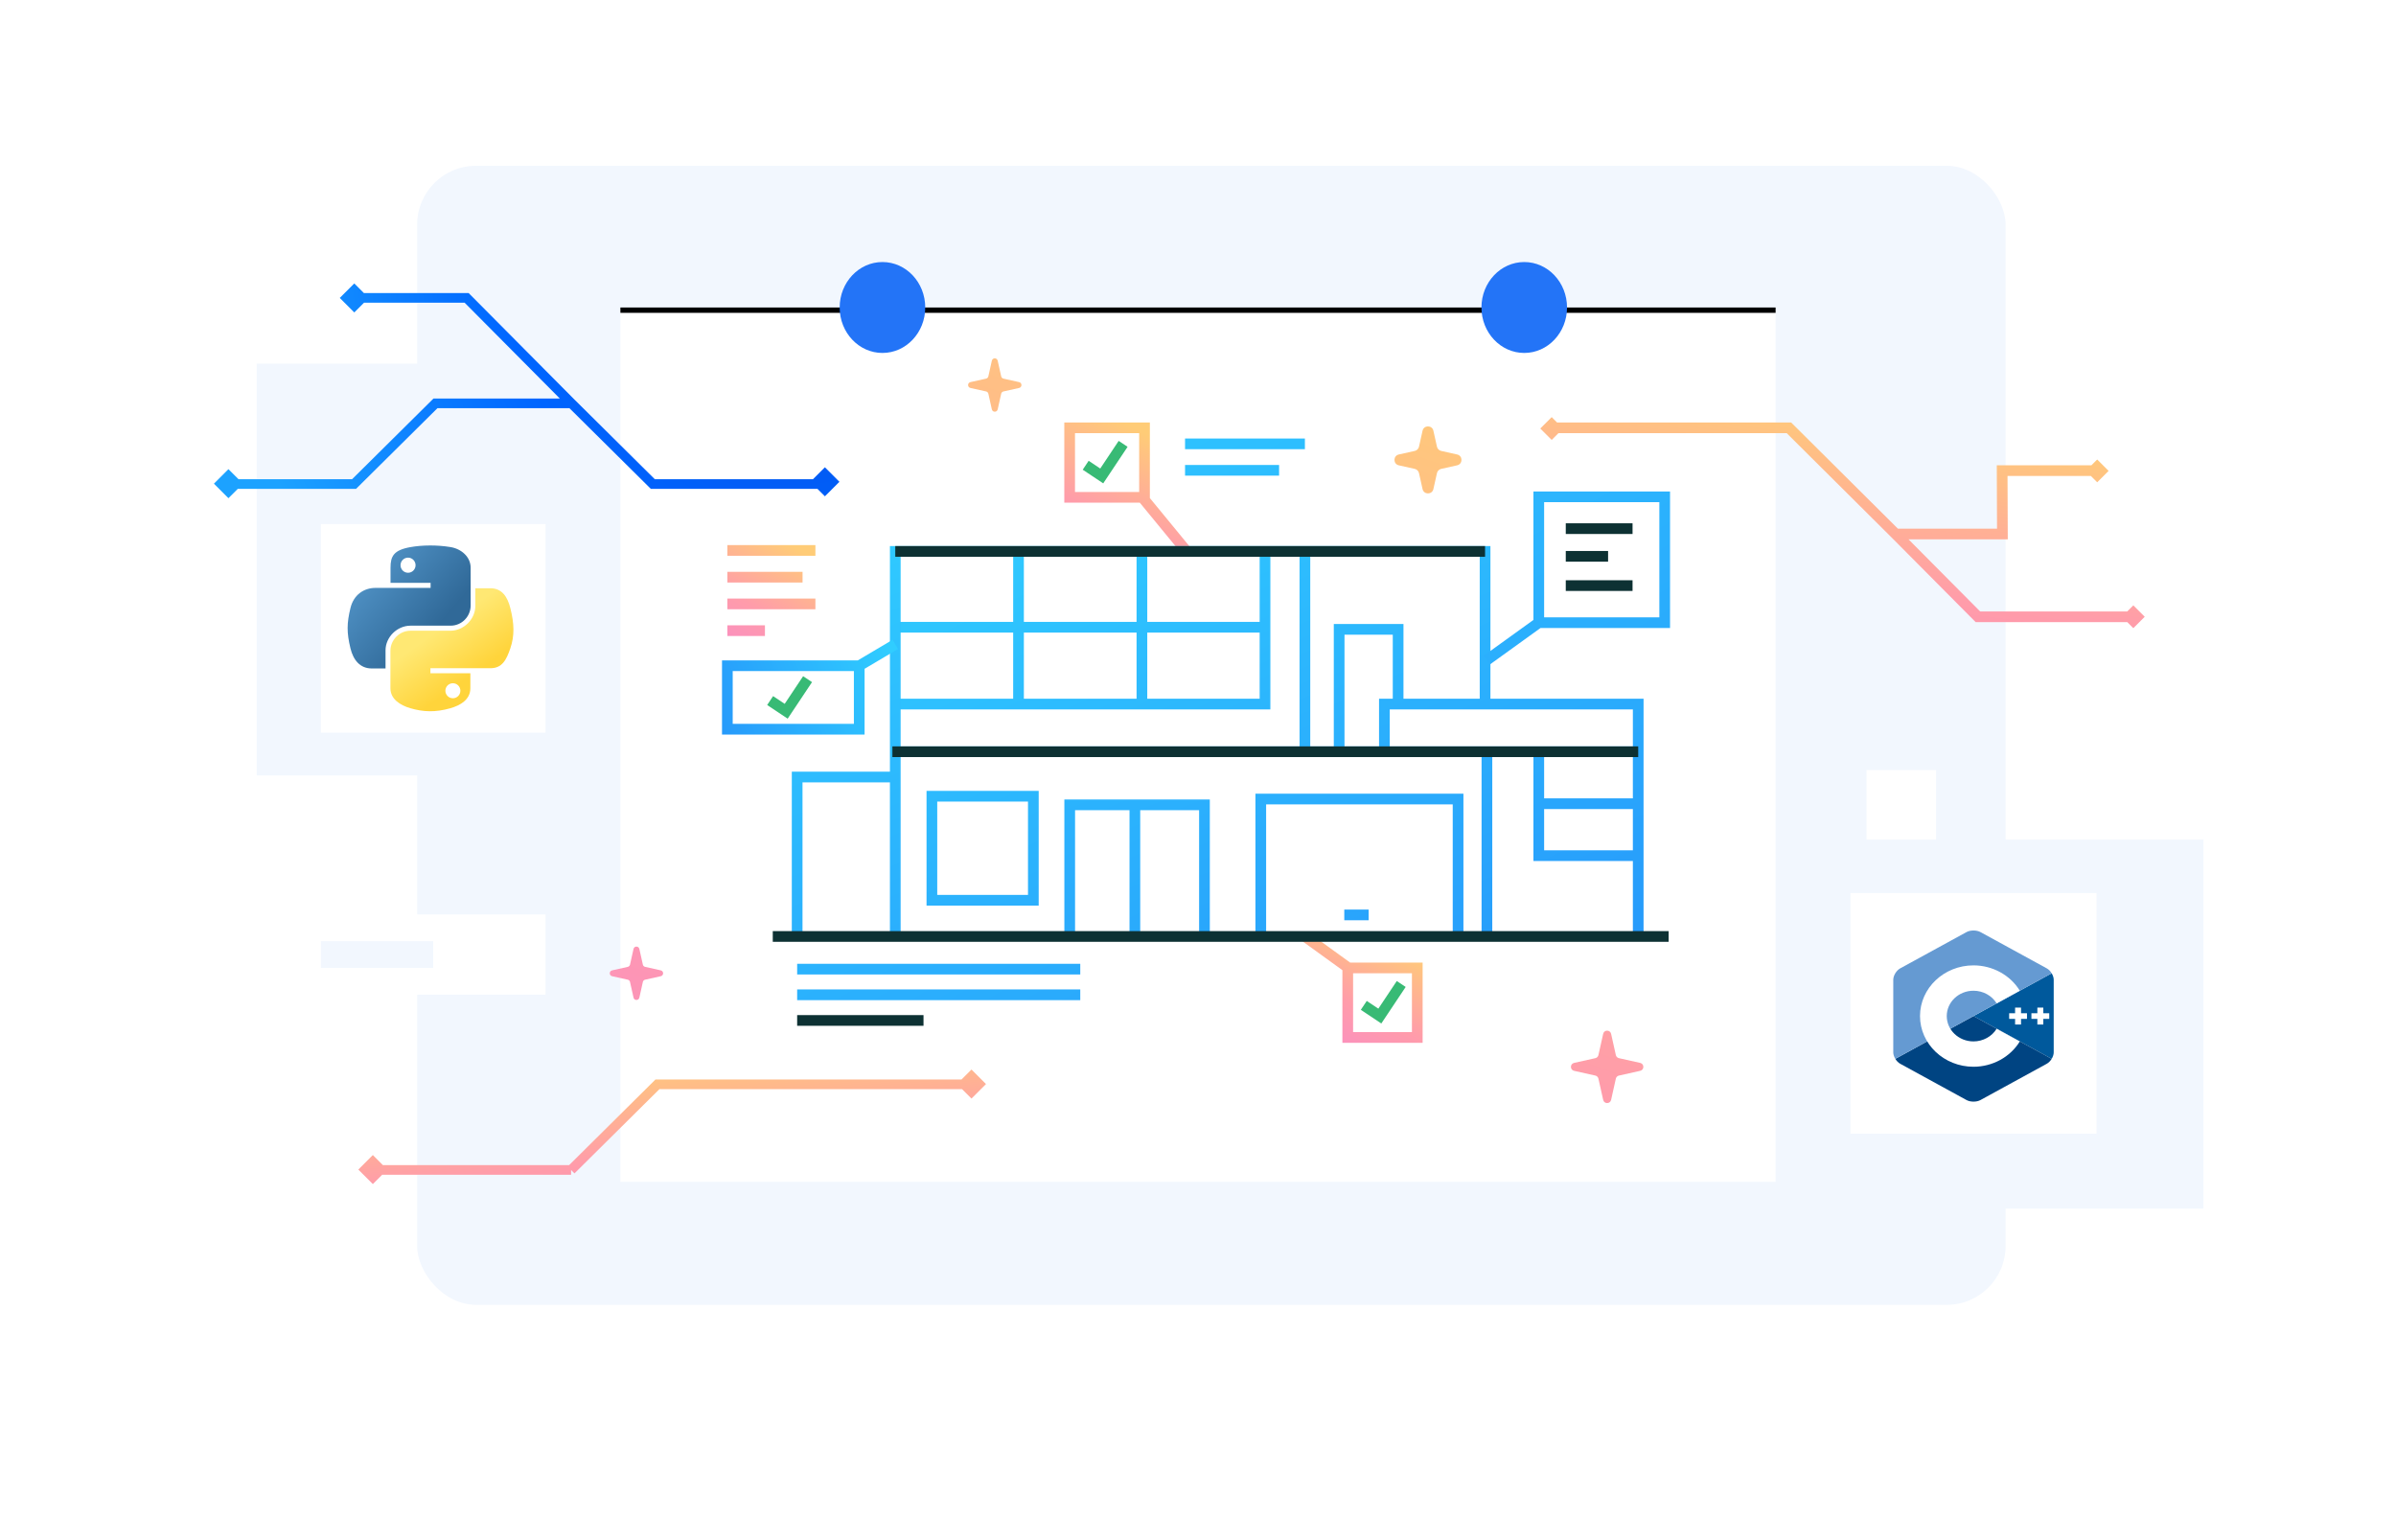 <svg width="448" height="288" viewBox="0 0 448 288" fill="none" xmlns="http://www.w3.org/2000/svg">
<rect width="448" height="288" fill="white"/>
<rect x="78" y="31" width="297" height="213" rx="11" fill="#F2F7FE"/>
<path d="M332 58H116V221H332V58Z" fill="white"/>
<path d="M116 58H332" stroke="black"/>
<path d="M285 66C289.418 66 293 62.194 293 57.5C293 52.806 289.418 49 285 49C280.582 49 277 52.806 277 57.5C277 62.194 280.582 66 285 66Z" fill="#2374F7"/>
<path d="M165 66C169.418 66 173 62.194 173 57.5C173 52.806 169.418 49 165 49C160.582 49 157 52.806 157 57.5C157 62.194 160.582 66 165 66Z" fill="#2374F7"/>
<path fill-rule="evenodd" clip-rule="evenodd" d="M200 79H199V80V93V94H200H213.119L221.124 103.747L222.669 102.477L215 93.139V93V80V79H214H200ZM201 92V81H213V92H201Z" fill="url(#paint0_linear_3185_1357)"/>
<path fill-rule="evenodd" clip-rule="evenodd" d="M252.451 180L244.574 174.304L243.402 175.924L251 181.419V194V195H252H265H266V194V181V180H265H252.451ZM253 193V182H264V193H253Z" fill="url(#paint1_linear_3185_1357)"/>
<path fill-rule="evenodd" clip-rule="evenodd" d="M237.53 131.658V102.929H235.53V116.291H214.513V103.112H212.513V116.291H191.441V103.112H189.441V116.291H168.219V118.291H189.441V130.658H167.398V132.658H190.441H190.465H191.441H213.513H214.513L225.089 132.658H236.53H237.53V131.658ZM191.441 130.658V118.291H212.513V130.658H191.441ZM214.513 130.658V118.291H235.53V130.658H225.089H214.513ZM173.242 147.892H174.242H193.213H194.213V148.892V168.343V169.343H193.213H174.242H173.242V168.343V148.892V147.892ZM175.242 149.892V167.343H192.213V149.892H175.242ZM211.195 175.114V150.502H213.195V175.114H211.195ZM250.391 116.686H249.391V117.686V140.57H251.391V118.686H260.419V131.658H262.419V117.686V116.686H261.419H250.391ZM286.719 160.004V140.57H288.719V149.29H306.312V151.29H288.719V159.004H306.312V161.004H287.719H286.719V160.004ZM235.738 148.417H234.738V149.417V175.179H236.738V150.417H271.629V175.179H273.629V149.417V148.417H272.629H235.738ZM255.907 172.086H251.352V170.086H255.907V172.086Z" fill="url(#paint2_linear_3185_1357)"/>
<path fill-rule="evenodd" clip-rule="evenodd" d="M166.398 102.112H167.398H225.09H277.677H278.677V103.112V130.658H306.311H307.311V131.658V140.57L307.31 140.57V175.114H305.31V141.57H279.023V175.114H277.023V141.57H168.398V175.179H166.398V146.3H150.051V175.179H148.051V145.3V144.3H149.051H166.398V139.113V103.112V102.112ZM305.311 139.57V132.658H259.852V139.57H305.311ZM257.852 139.57V131.658V130.658H258.852H276.677V104.112H244.988V139.57H257.852ZM242.988 139.57H168.398V139.113V104.112H225.09H242.988V139.57ZM199.012 149.502H200.012H225.208H226.208V150.502V175.114H224.208V151.502H201.012V175.114H199.012V150.502V149.502Z" fill="url(#paint3_linear_3185_1357)"/>
<path d="M167.398 103.112H225.09H277.677" stroke="#0D3133" stroke-width="2" stroke-miterlimit="10"/>
<path d="M166.859 140.57H306.31" stroke="#0D3133" stroke-width="2" stroke-miterlimit="10"/>
<path fill-rule="evenodd" clip-rule="evenodd" d="M161.659 125.063L167.909 121.359L166.889 119.639L160.386 123.492H136H135V124.492V136.359V137.359H136H160.659H161.659V136.359V125.063ZM137 135.359V125.492H159.659V135.359H137Z" fill="url(#paint4_linear_3185_1357)"/>
<path fill-rule="evenodd" clip-rule="evenodd" d="M136 103.929H152.463V101.929H136V103.929ZM136 108.929H150.061V106.929H136V108.929ZM152.463 113.929H136V111.929H152.463V113.929ZM136 118.929H143.028V116.929H136V118.929Z" fill="url(#paint5_linear_3185_1357)"/>
<path fill-rule="evenodd" clip-rule="evenodd" d="M243.989 84H221.578V82H243.989V84ZM287.718 91.903H286.718V92.903V115.923L277.438 122.613L278.607 124.236L288.04 117.436H311.261H312.261V116.436V92.903V91.903H311.261H287.718ZM288.718 115.436V93.903H310.261V115.436H288.718ZM221.578 88.948H239.162V86.948H221.578V88.948ZM201.986 182.224H149.051V180.224H201.986V182.224ZM149.051 187.02H201.986V185.02H149.051V187.02Z" fill="url(#paint6_linear_3185_1357)"/>
<path fill-rule="evenodd" clip-rule="evenodd" d="M292.766 99.854H305.251V97.854H292.766V99.854ZM149.051 191.82H172.677V189.82H149.051V191.82ZM300.678 105.032H292.766V103.032H300.678V105.032ZM292.766 110.505H305.251V108.505H292.766V110.505Z" fill="#0D3133"/>
<path d="M312.001 175.114H144.492" stroke="#0D3133" stroke-width="2" stroke-miterlimit="10"/>
<rect x="48" y="68" width="48" height="77" fill="#F2F7FE"/>
<rect x="351" y="157" width="61" height="69" fill="#F2F7FE"/>
<rect x="60" y="98" width="42" height="39" fill="white"/>
<rect x="346" y="167" width="46" height="45" fill="white"/>
<g clip-path="url(#clip0_3185_1357)">
<path d="M383.618 198C383.854 197.613 384 197.178 384 196.787V183.213C384 182.822 383.854 182.387 383.618 182L369 190L383.618 198Z" fill="#00599C"/>
<path d="M370.3 205.707L382.702 198.92C383.059 198.724 383.384 198.387 383.619 198L369.001 190L354.383 198C354.618 198.387 354.943 198.724 355.3 198.92L367.702 205.707C368.417 206.098 369.586 206.098 370.3 205.707Z" fill="#004482"/>
<path d="M383.618 182C383.383 181.613 383.058 181.276 382.701 181.08L370.299 174.293C369.585 173.902 368.415 173.902 367.701 174.293L355.299 181.08C354.585 181.471 354 182.431 354 183.213V196.787C354 197.178 354.146 197.613 354.382 198L369 190L383.618 182Z" fill="#659AD2"/>
<path d="M369 199.479C363.486 199.479 359 195.227 359 190C359 184.773 363.486 180.521 369 180.521C372.558 180.521 375.876 182.336 377.66 185.258L373.332 187.631C372.44 186.169 370.779 185.261 369 185.261C366.243 185.261 364 187.387 364 190C364 192.613 366.243 194.739 369 194.739C370.78 194.739 372.44 193.831 373.332 192.368L377.66 194.742C375.877 197.664 372.558 199.479 369 199.479Z" fill="white"/>
<path d="M379.001 189.473H377.89V188.42H376.779V189.473H375.668V190.527H376.779V191.58H377.89V190.527H379.001V189.473Z" fill="white"/>
<path d="M383.165 189.473H382.054V188.42H380.943V189.473H379.832V190.527H380.943V191.58H382.054V190.527H383.165V189.473Z" fill="white"/>
</g>
<rect x="56" y="171" width="46" height="15" fill="white"/>
<path fill-rule="evenodd" clip-rule="evenodd" d="M185.454 67.449C185.584 66.865 186.417 66.865 186.547 67.449L187.2 70.376C187.247 70.588 187.413 70.753 187.625 70.8L190.551 71.454C191.135 71.584 191.135 72.416 190.551 72.547L187.625 73.2C187.413 73.247 187.247 73.412 187.2 73.624L186.547 76.551C186.417 77.135 185.584 77.135 185.454 76.551L184.801 73.624C184.754 73.412 184.588 73.247 184.376 73.2L181.45 72.547C180.866 72.416 180.866 71.584 181.45 71.454L184.376 70.8C184.588 70.753 184.754 70.588 184.801 70.376L185.454 67.449ZM268.015 80.549C267.773 79.464 266.227 79.464 265.985 80.549L265.32 83.531C265.232 83.924 264.924 84.232 264.531 84.32L261.549 84.985C260.464 85.227 260.464 86.773 261.549 87.015L264.531 87.68C264.924 87.768 265.232 88.076 265.32 88.469L265.985 91.451C266.227 92.536 267.773 92.536 268.015 91.451L268.68 88.469C268.768 88.076 269.076 87.768 269.469 87.68L272.451 87.015C273.536 86.773 273.536 85.227 272.451 84.985L269.469 84.32C269.076 84.232 268.768 83.924 268.68 83.531L268.015 80.549ZM301.242 193.324C301.065 192.531 299.936 192.531 299.759 193.324L298.872 197.296C298.808 197.583 298.584 197.808 298.296 197.872L294.325 198.758C293.532 198.935 293.532 200.065 294.325 200.242L298.296 201.128C298.584 201.192 298.808 201.417 298.872 201.704L299.759 205.676C299.936 206.468 301.065 206.468 301.242 205.676L302.128 201.704C302.193 201.417 302.417 201.192 302.705 201.128L306.676 200.242C307.469 200.065 307.469 198.935 306.676 198.758L302.705 197.872C302.417 197.808 302.193 197.583 302.128 197.296L301.242 193.324ZM119.547 177.449C119.417 176.865 118.584 176.865 118.454 177.449L117.801 180.376C117.754 180.588 117.588 180.753 117.376 180.8L114.45 181.454C113.866 181.584 113.866 182.416 114.45 182.547L117.376 183.2C117.588 183.247 117.754 183.412 117.801 183.624L118.454 186.551C118.584 187.135 119.417 187.135 119.547 186.551L120.2 183.624C120.247 183.412 120.413 183.247 120.625 183.2L123.551 182.547C124.135 182.416 124.135 181.584 123.551 181.453L120.625 180.8C120.413 180.753 120.247 180.588 120.2 180.376L119.547 177.449Z" fill="url(#paint7_linear_3185_1357)"/>
<path fill-rule="evenodd" clip-rule="evenodd" d="M44.46 91.415L42.715 93.159L40.001 90.445L42.715 87.731L44.595 89.61H65.832L80.791 74.782L81.055 74.52H81.426H104.671L86.874 56.602H68.068L66.242 58.428L63.527 55.714L66.242 53L68.04 54.798H87.249H87.624L87.889 55.064L107.395 74.702L107.476 74.782L122.435 89.61H152.007L154.239 87.379L156.953 90.093L154.239 92.807L152.846 91.415H122.064H121.692L121.428 91.153L106.469 76.325H81.797L66.839 91.153L66.575 91.415H66.204H44.46Z" fill="url(#paint8_radial_3185_1357)"/>
<path fill-rule="evenodd" clip-rule="evenodd" d="M290.132 78L288 80.132L290.132 82.263L291.395 81H334.077L353.742 100.563L353.783 100.603L369.123 116.047L369.416 116.342H369.832H397.766L398.886 117.463L401.018 115.331L398.886 113.199L397.743 114.342H370.248L356.851 100.854H374.406H375.409L375.406 99.85L375.363 89.004H390.947L392.132 90.189L394.263 88.057L392.132 85.925L391.053 87.004H374.359H373.356L373.359 88.008L373.402 98.854H354.86L335.195 79.291L334.902 79H334.49H291.131L290.132 78Z" fill="url(#paint9_linear_3185_1357)"/>
<path fill-rule="evenodd" clip-rule="evenodd" d="M181.645 200L184.359 202.714L181.645 205.429L179.881 203.665H123.301L107.416 219.419L106.781 218.78V219.681H71.452L69.714 221.419L67 218.705L69.714 215.99L71.6 217.877H106.409L122.294 202.122L122.558 201.86H122.929H179.785L181.645 200Z" fill="url(#paint10_linear_3185_1357)"/>
<rect x="60" y="176" width="21" height="5" fill="#F2F7FE"/>
<rect x="349" y="144" width="13" height="13" fill="white"/>
<path d="M203 87L206 89L210 83" stroke="#38BA75" stroke-width="2"/>
<path d="M144 131L147 133L151 127" stroke="#38BA75" stroke-width="2"/>
<path d="M255 188L258 190L262 184" stroke="#38BA75" stroke-width="2"/>
<path d="M80.348 102.001C79.067 102.007 77.844 102.115 76.768 102.304C73.596 102.859 73.02 104.02 73.02 106.163V108.991H80.513V109.934H73.02H70.209C68.031 109.934 66.123 111.231 65.528 113.696C64.84 116.522 64.809 118.288 65.528 121.238C66.06 123.436 67.332 125 69.51 125H72.087V121.609C72.087 119.16 74.227 116.998 76.768 116.998H84.252C86.336 116.998 88 115.299 88 113.228V106.162C88 104.15 86.287 102.641 84.252 102.303C82.965 102.091 81.629 101.994 80.348 102L80.348 102.001ZM76.296 104.276C77.07 104.276 77.702 104.913 77.702 105.695C77.702 106.474 77.07 107.105 76.296 107.105C75.519 107.105 74.89 106.475 74.89 105.695C74.89 104.913 75.519 104.276 76.296 104.276Z" fill="url(#paint11_linear_3185_1357)"/>
<path d="M88.879 110V113.272C88.879 115.808 86.697 117.942 84.208 117.942H76.74C74.694 117.942 73 119.667 73 121.683V128.697C73 130.693 74.762 131.867 76.74 132.438C79.106 133.124 81.377 133.248 84.208 132.438C86.09 131.902 87.948 130.821 87.948 128.697V125.889H80.479V124.954H87.948H91.687C93.86 124.954 94.671 123.461 95.427 121.22C96.207 118.913 96.174 116.693 95.427 113.734C94.89 111.603 93.864 110.001 91.687 110.001H88.882L88.879 110ZM84.679 127.763C85.454 127.763 86.082 128.388 86.082 129.162C86.082 129.938 85.454 130.57 84.679 130.57C83.907 130.57 83.276 129.938 83.276 129.162C83.276 128.389 83.907 127.763 84.679 127.763Z" fill="url(#paint12_linear_3185_1357)"/>
<defs>
<linearGradient id="paint0_linear_3185_1357" x1="223.314" y1="85.611" x2="209.145" y2="113.827" gradientUnits="userSpaceOnUse">
<stop stop-color="#FFCC77"/>
<stop offset="0.556" stop-color="#FF9CAA"/>
<stop offset="0.951" stop-color="#FA8EC2"/>
</linearGradient>
<linearGradient id="paint1_linear_3185_1357" x1="263.573" y1="177.212" x2="252.366" y2="200.209" gradientUnits="userSpaceOnUse">
<stop stop-color="#FFCC77"/>
<stop offset="0.556" stop-color="#FF9CAA"/>
<stop offset="0.951" stop-color="#FA8EC2"/>
</linearGradient>
<linearGradient id="paint2_linear_3185_1357" x1="184.965" y1="90.579" x2="239.005" y2="207.386" gradientUnits="userSpaceOnUse">
<stop stop-color="#30CDFF"/>
<stop offset="1" stop-color="#279AFB"/>
</linearGradient>
<linearGradient id="paint3_linear_3185_1357" x1="168.19" y1="89.623" x2="218.361" y2="212.56" gradientUnits="userSpaceOnUse">
<stop stop-color="#30CDFF"/>
<stop offset="1" stop-color="#279AFB"/>
</linearGradient>
<linearGradient id="paint4_linear_3185_1357" x1="165.94" y1="119.41" x2="132.884" y2="131.733" gradientUnits="userSpaceOnUse">
<stop stop-color="#30CDFF"/>
<stop offset="1" stop-color="#279AFB"/>
</linearGradient>
<linearGradient id="paint5_linear_3185_1357" x1="152.911" y1="104.752" x2="141.092" y2="125.704" gradientUnits="userSpaceOnUse">
<stop stop-color="#FFCC77"/>
<stop offset="0.556" stop-color="#FF9CAA"/>
<stop offset="0.951" stop-color="#FA8EC2"/>
</linearGradient>
<linearGradient id="paint6_linear_3185_1357" x1="169.689" y1="64.049" x2="258.557" y2="219.311" gradientUnits="userSpaceOnUse">
<stop stop-color="#30CDFF"/>
<stop offset="1" stop-color="#279AFB"/>
</linearGradient>
<linearGradient id="paint7_linear_3185_1357" x1="334.101" y1="90.133" x2="262.763" y2="291.05" gradientUnits="userSpaceOnUse">
<stop stop-color="#FFCC77"/>
<stop offset="0.556" stop-color="#FF9CAA"/>
<stop offset="0.951" stop-color="#FA8EC2"/>
</linearGradient>
<radialGradient id="paint8_radial_3185_1357" cx="0" cy="0" r="1" gradientUnits="userSpaceOnUse" gradientTransform="translate(144.402 54.146) rotate(153.228) scale(99.229 118.805)">
<stop stop-color="#024CE4"/>
<stop offset="0.483" stop-color="#0065FF"/>
<stop offset="1" stop-color="#1CA2FF"/>
</radialGradient>
<linearGradient id="paint9_linear_3185_1357" x1="410.034" y1="85.141" x2="401.984" y2="144.133" gradientUnits="userSpaceOnUse">
<stop stop-color="#FFCC77"/>
<stop offset="0.556" stop-color="#FF9CAA"/>
<stop offset="0.951" stop-color="#F98AB2"/>
</linearGradient>
<linearGradient id="paint10_linear_3185_1357" x1="66.974" y1="203.42" x2="70.347" y2="236.54" gradientUnits="userSpaceOnUse">
<stop stop-color="#FFCC77"/>
<stop offset="0.556" stop-color="#FF9CAA"/>
<stop offset="0.951" stop-color="#F98AB2"/>
</linearGradient>
<linearGradient id="paint11_linear_3185_1357" x1="64.999" y1="102.001" x2="82.144" y2="116.746" gradientUnits="userSpaceOnUse">
<stop stop-color="#5A9FD4"/>
<stop offset="1" stop-color="#306998"/>
</linearGradient>
<linearGradient id="paint12_linear_3185_1357" x1="84.503" y1="128.935" x2="78.428" y2="120.307" gradientUnits="userSpaceOnUse">
<stop stop-color="#FFD43B"/>
<stop offset="1" stop-color="#FFE873"/>
</linearGradient>
<clipPath id="clip0_3185_1357">
<rect width="30" height="32" fill="white" transform="translate(354 174)"/>
</clipPath>
</defs>
</svg>
